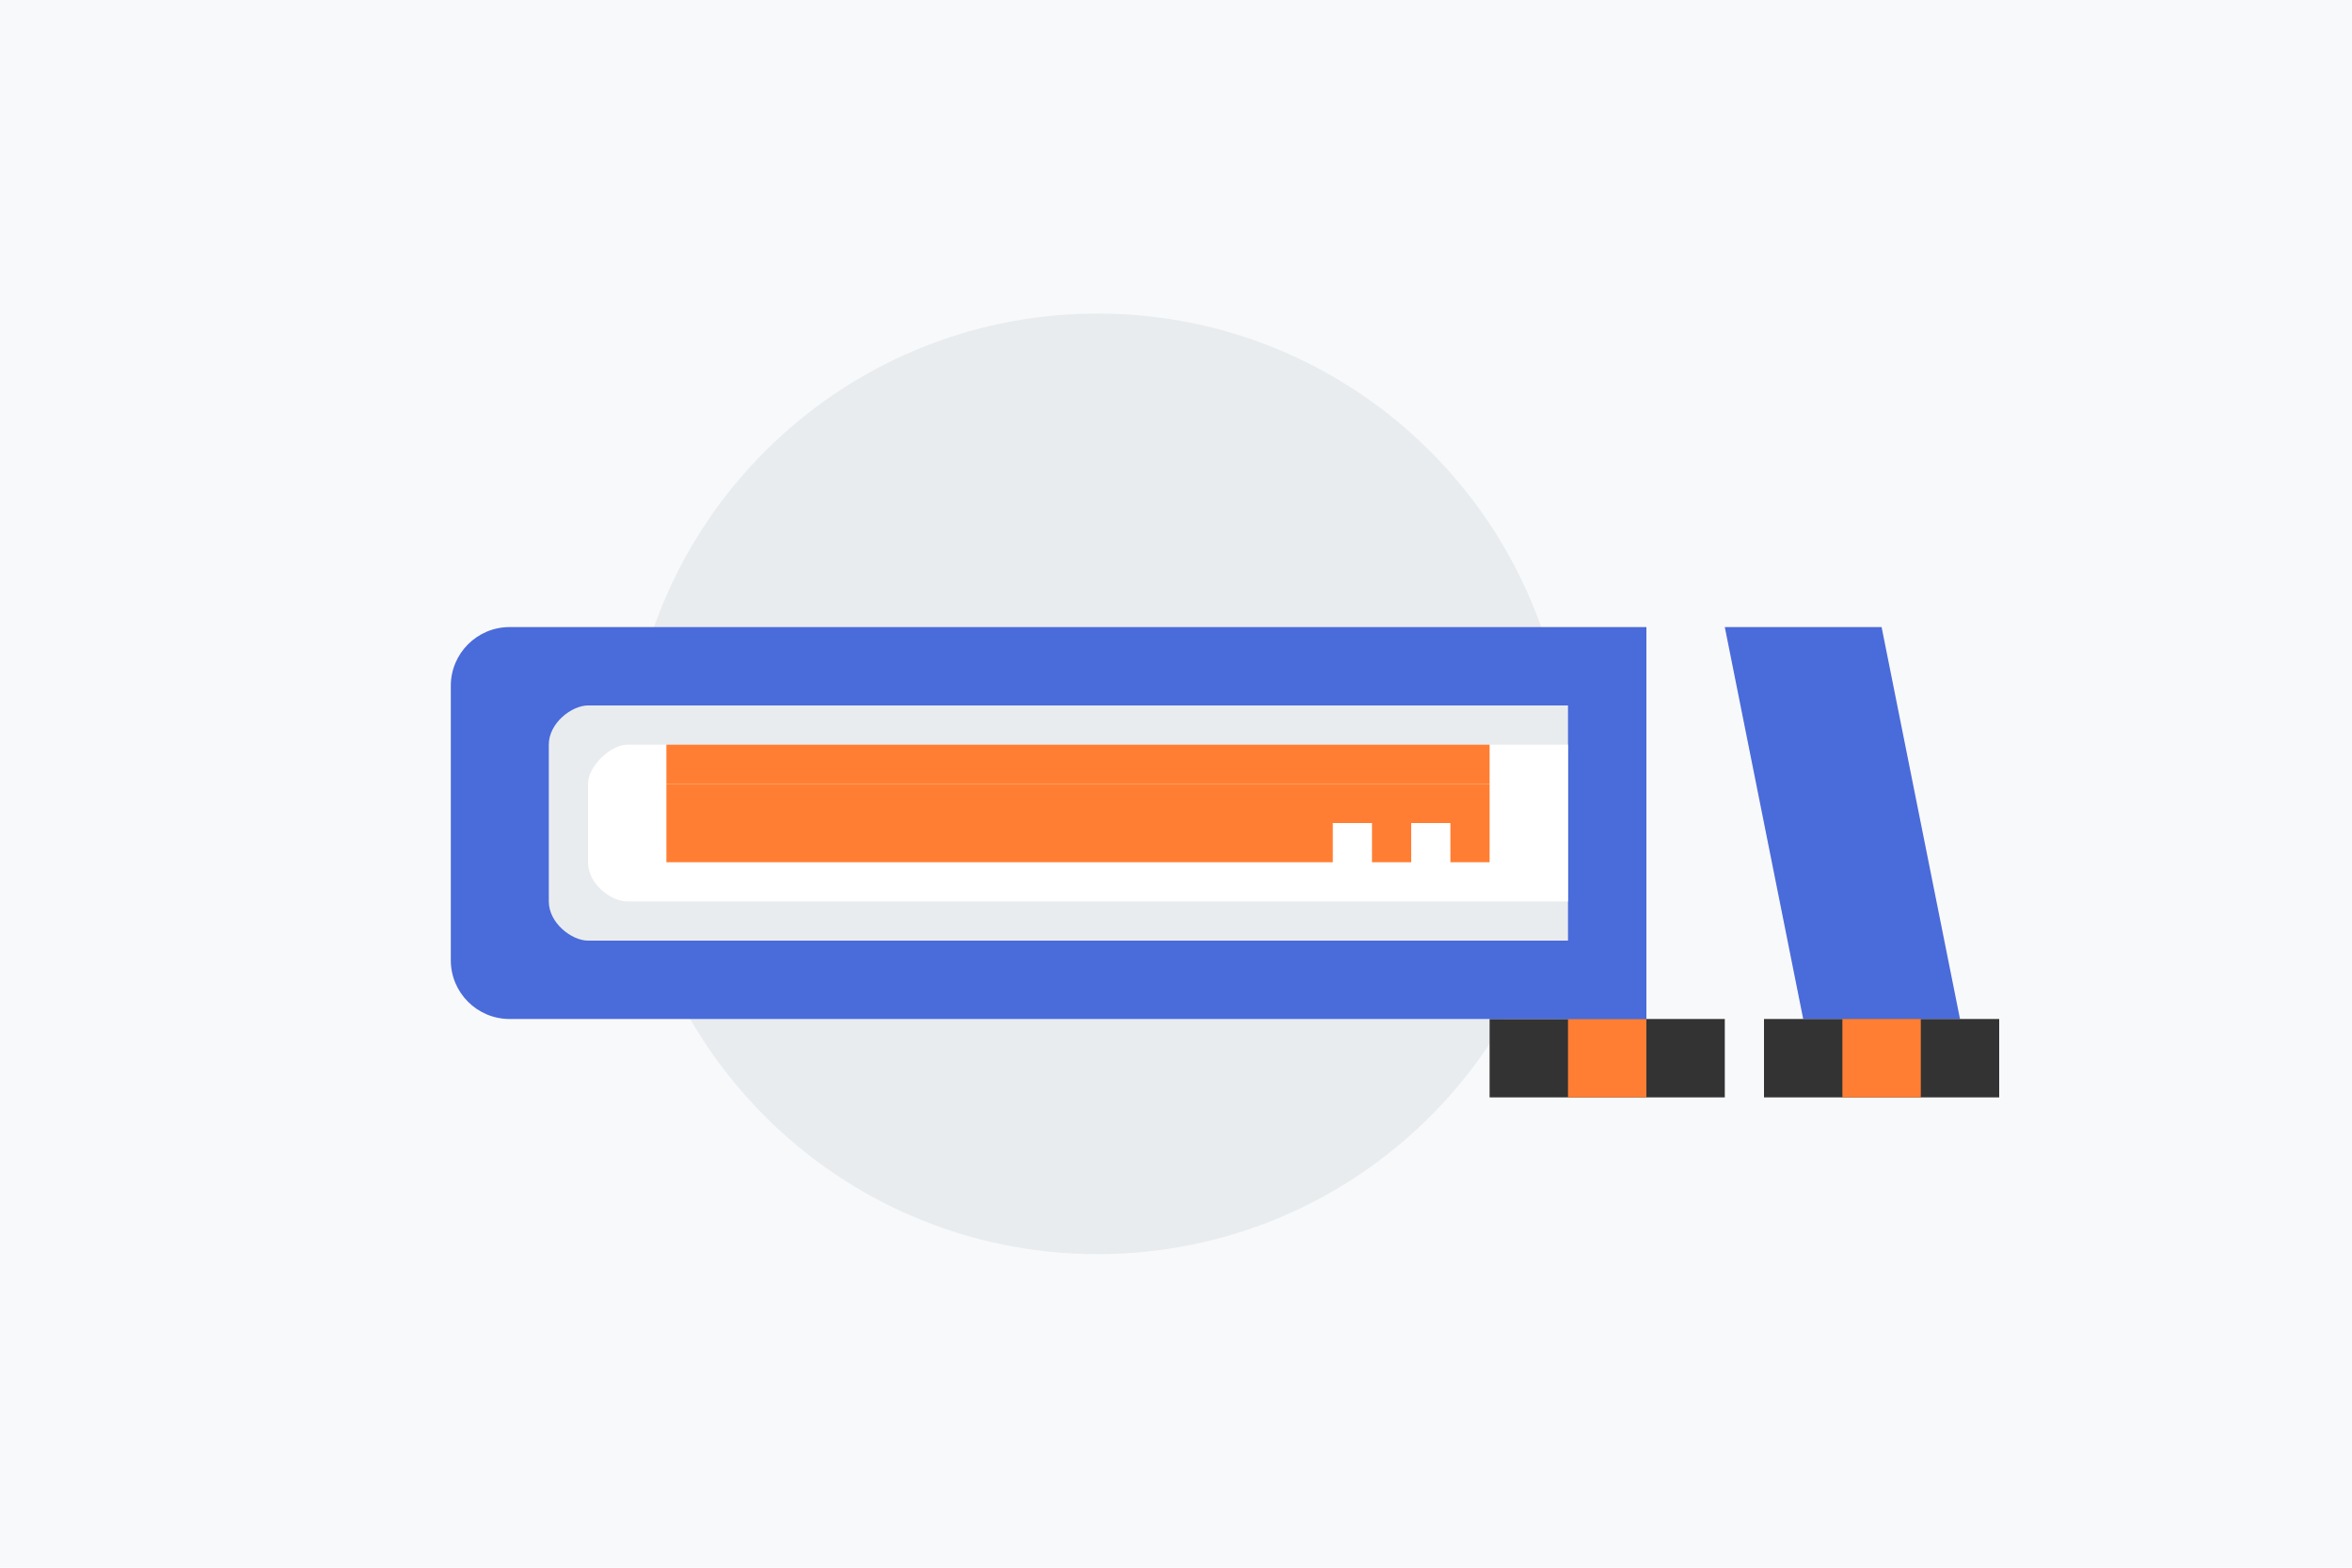 <?xml version="1.0" encoding="UTF-8"?>
<svg width="600" height="400" viewBox="0 0 600 400" fill="none" xmlns="http://www.w3.org/2000/svg">
  <rect width="600" height="400" fill="#F8F9FA"/>
  <path d="M400 200C400 266.274 346.274 320 280 320C213.726 320 160 266.274 160 200C160 133.726 213.726 80 280 80C346.274 80 400 133.726 400 200Z" fill="#E9ECEF"/>
  <path d="M460 260L440 160H480L500 260H460Z" fill="#4A6BDA"/>
  <path d="M450 260V280H510V260H450Z" fill="#333333"/>
  <rect x="470" y="260" width="20" height="20" fill="#FF7E33"/>
  <path d="M440 260V280H380V260H440Z" fill="#333333"/>
  <rect x="400" y="260" width="20" height="20" fill="#FF7E33"/>
  <path d="M420 160H130C121.716 160 115 166.716 115 175V245C115 253.284 121.716 260 130 260H420V160Z" fill="#4A6BDA"/>
  <path d="M400 180H150C145.858 180 140 184.477 140 190V230C140 235.523 145.858 240 150 240H400V180Z" fill="#E9ECEF"/>
  <path d="M400 190H160C155.858 190 150 195.477 150 200V220C150 225.523 155.858 230 160 230H400V190Z" fill="white"/>
  <path d="M380 210H370V220H380V210Z" fill="#FF7E33"/>
  <path d="M360 210H350V220H360V210Z" fill="#FF7E33"/>
  <path d="M340 210H170V220H340V210Z" fill="#FF7E33"/>
  <path d="M380 200H170V210H380V200Z" fill="#FF7E33"/>
  <path d="M380 190H170V200H380V190Z" fill="#FF7E33"/>
</svg>